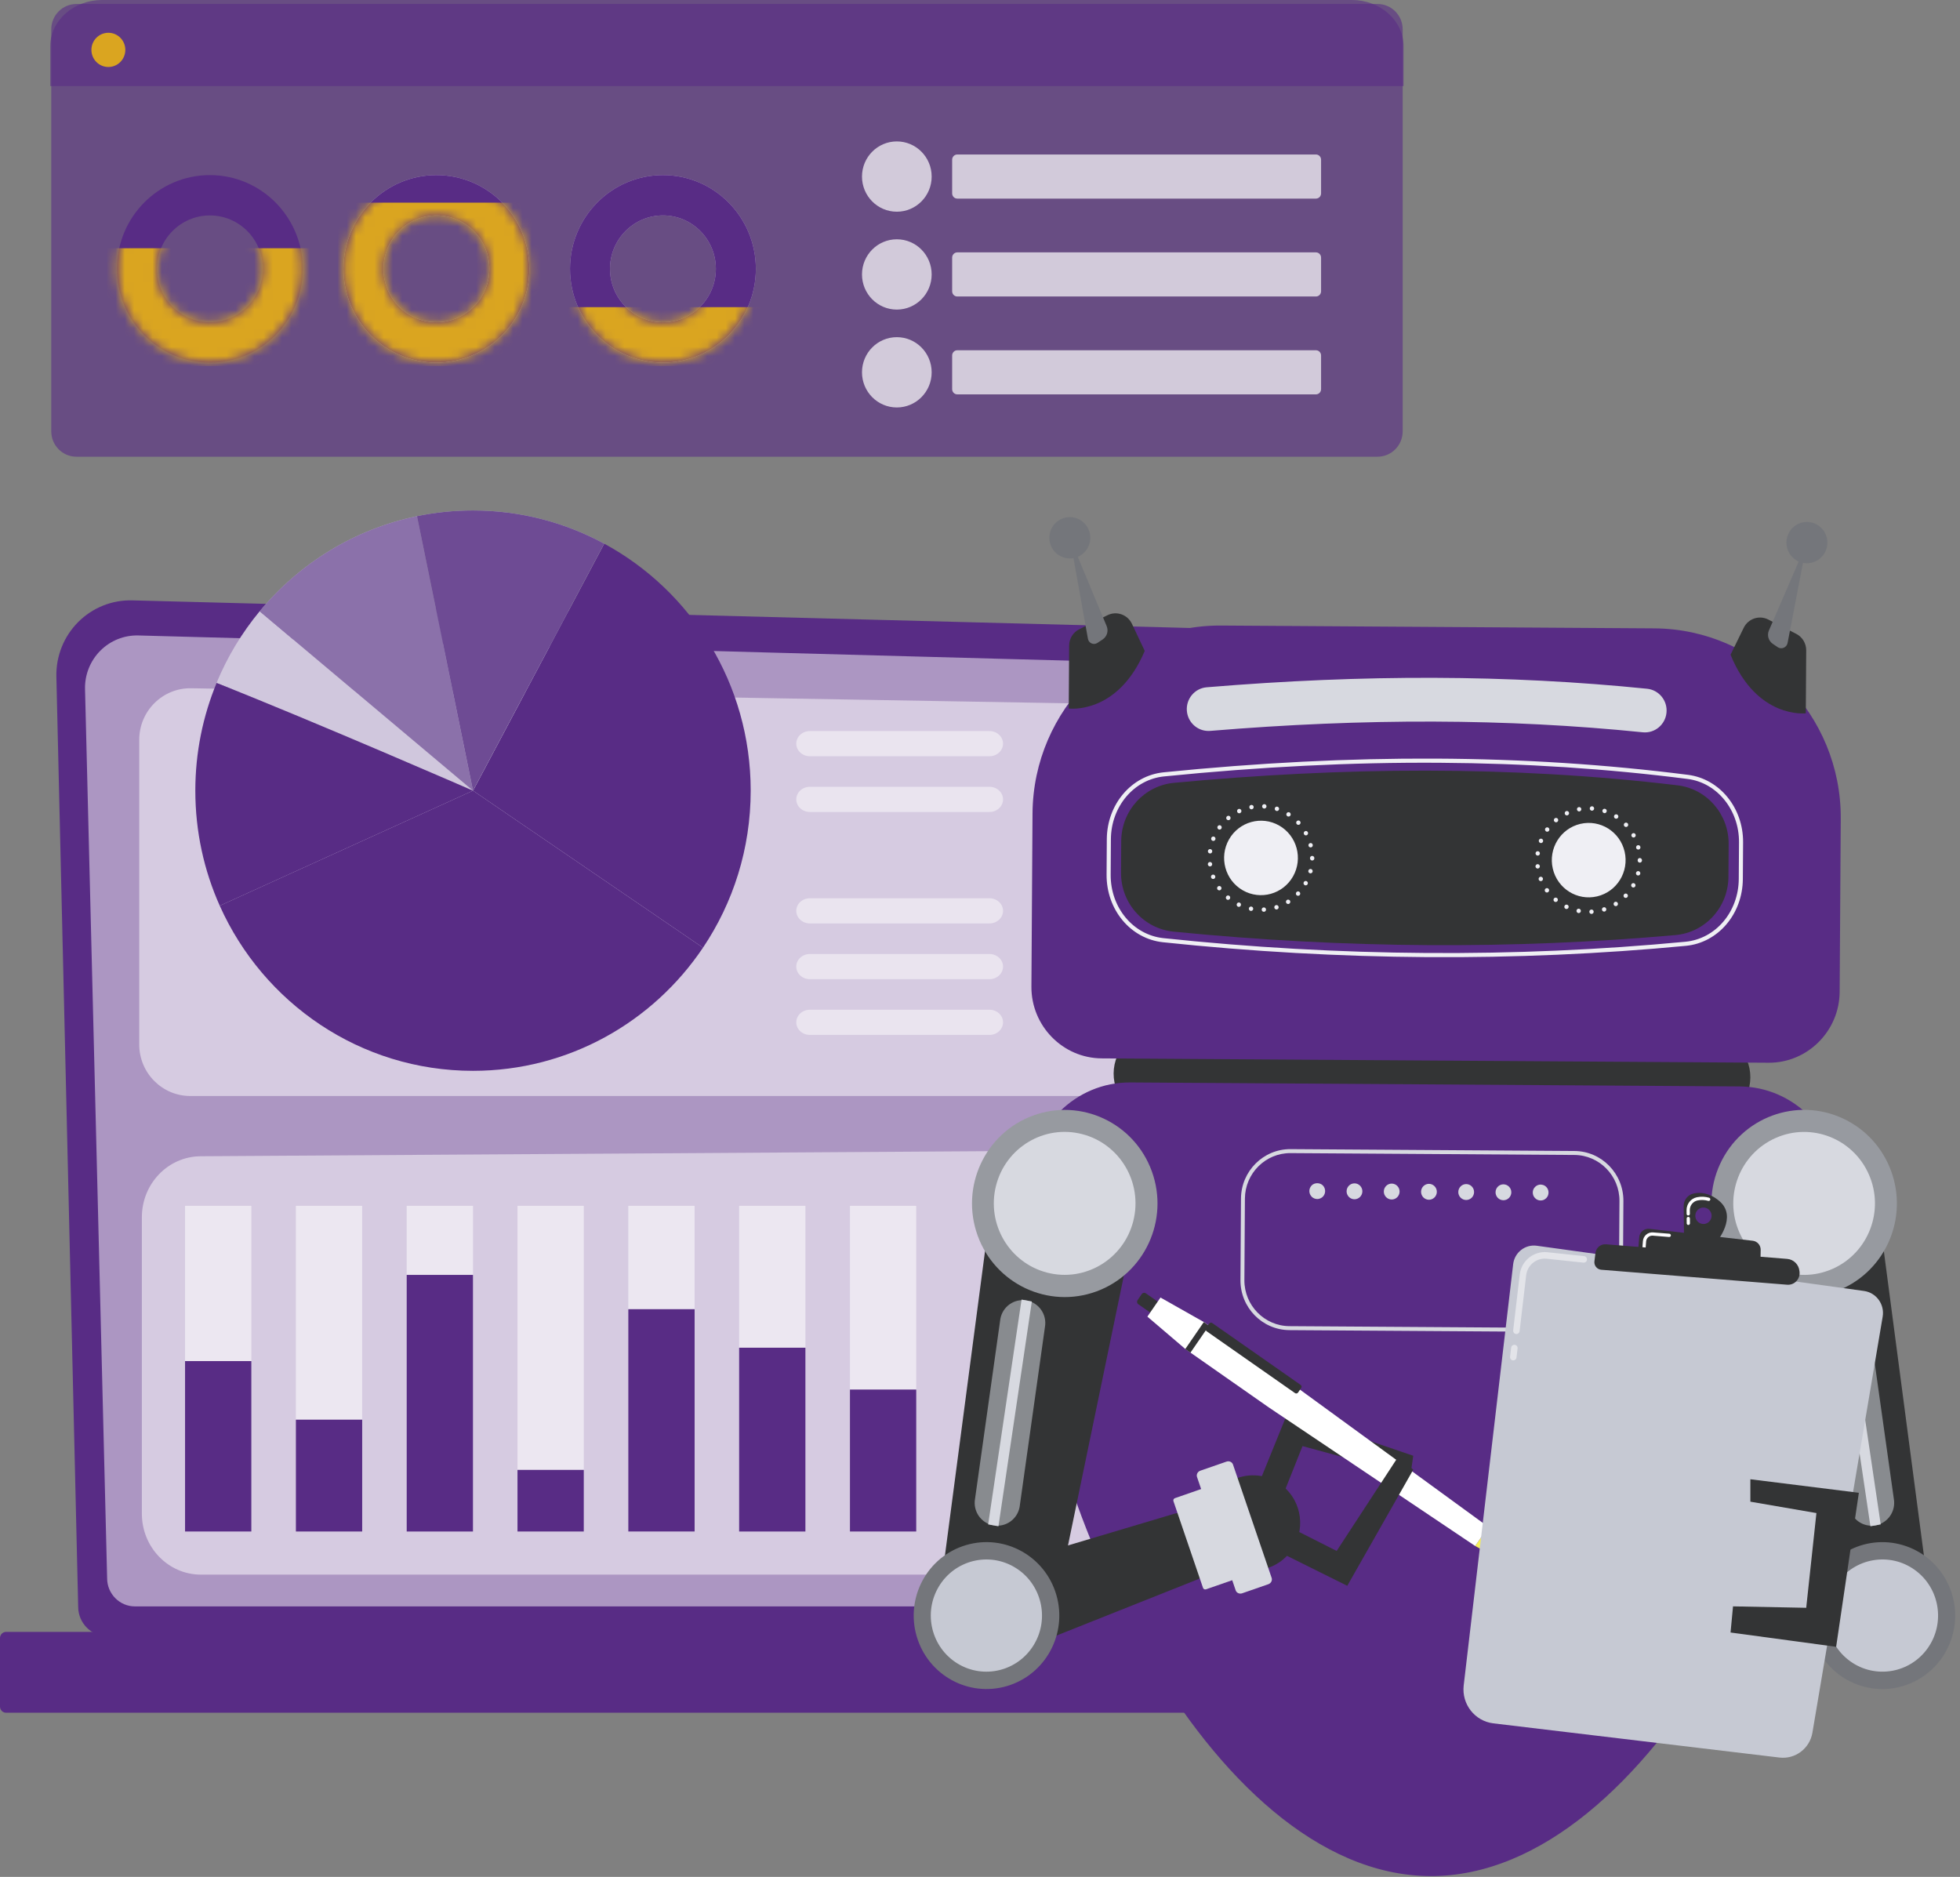 <svg width="212" height="203" viewBox="0 0 212 203" fill="none" xmlns="http://www.w3.org/2000/svg">
<rect x="0" y="0" width="212" height="203" fill="#808080" stroke="none"/>
<g clip-path="url(#clip0_1_156493)">
<path d="M8.456 173.783C8.456 175.543 9.885 176.982 11.63 176.982H183.292C185.038 176.982 186.467 175.543 186.467 173.783L187.895 74.251C187.895 72.491 185.84 69.055 182.074 69.314L14.307 64.934C12.115 64.877 9.998 65.728 8.446 67.288C6.895 68.849 6.046 70.982 6.098 73.189L8.456 173.783Z" fill="#582C85"/>
<path opacity="0.5" d="M11.588 170.713C11.588 172.379 12.94 173.744 14.592 173.744H179.152C180.803 173.744 182.156 172.381 182.156 170.713L183.503 80.358C183.345 74.921 178.619 72.966 175.755 73.082L14.965 68.729C13.426 68.688 11.939 69.285 10.848 70.382C9.758 71.478 9.159 72.98 9.197 74.533L11.588 170.713Z" fill="white"/>
<path d="M180.379 127.789C180.379 127.789 180.374 127.789 180.372 127.789C180.128 127.785 179.934 127.583 179.938 127.338L180.045 120.01C180.048 119.767 180.245 119.572 180.484 119.572C180.487 119.572 180.489 119.572 180.491 119.572C180.735 119.576 180.929 119.778 180.926 120.023L180.818 127.351C180.815 127.594 180.618 127.789 180.379 127.789Z" fill="white"/>
<path d="M180.639 109.83C180.637 109.83 180.635 109.83 180.632 109.83C180.389 109.827 180.195 109.625 180.198 109.38L180.607 81.314C180.599 79.647 180.097 78.316 179.116 77.367C177.283 75.595 174.374 75.686 174.252 75.692L122.86 74.301C122.617 74.296 122.425 74.091 122.432 73.846C122.438 73.6 122.625 73.391 122.883 73.414L174.245 74.804C174.565 74.785 177.662 74.731 179.725 76.725C180.885 77.847 181.478 79.392 181.487 81.318L181.078 109.391C181.076 109.637 180.879 109.83 180.639 109.83Z" fill="white"/>
<path d="M0.657 185.245H191.568C191.93 185.245 192.226 184.946 192.226 184.581V177.163C192.226 176.798 191.93 176.5 191.568 176.5H0.657C0.296 176.5 0 176.798 0 177.163V184.581C0 184.946 0.296 185.245 0.657 185.245Z" fill="#582C85"/>
<path opacity="0.5" d="M169.251 118.54H20.583C17.533 118.54 15.06 116.045 15.06 112.968V80.013C15.06 76.898 17.592 74.387 20.678 74.44L169.347 76.987C172.361 77.038 174.776 79.518 174.776 82.559V112.968C174.775 116.045 172.302 118.54 169.251 118.54Z" fill="white"/>
<path opacity="0.5" d="M168.669 170.308H21.733C18.204 170.308 15.344 167.356 15.344 163.713V131.653C15.344 128.026 18.181 125.08 21.694 125.058L168.629 124.111C172.174 124.089 175.06 127.048 175.06 130.706V163.713C175.058 167.356 172.198 170.308 168.669 170.308Z" fill="white"/>
<g opacity="0.53">
<path d="M27.189 130.42H20.016V165.647H27.189V130.42Z" fill="white"/>
<path d="M39.175 130.42H32.002V165.647H39.175V130.42Z" fill="white"/>
<path d="M51.161 130.42H43.988V165.647H51.161V130.42Z" fill="white"/>
<path d="M63.146 130.42H55.973V165.647H63.146V130.42Z" fill="white"/>
<path d="M75.132 130.42H67.959V165.647H75.132V130.42Z" fill="white"/>
<path d="M87.118 130.42H79.945V165.647H87.118V130.42Z" fill="white"/>
<path d="M99.105 130.42H91.932V165.647H99.105V130.42Z" fill="white"/>
</g>
<path d="M27.189 147.211H20.016V165.646H27.189V147.211Z" fill="#582C85"/>
<path d="M39.175 153.547H32.002V165.647H39.175V153.547Z" fill="#582C85"/>
<path d="M51.161 137.889H43.988V165.648H51.161V137.889Z" fill="#582C85"/>
<path d="M63.146 158.979H55.973V165.647H63.146V158.979Z" fill="#582C85"/>
<path d="M75.132 141.598H67.959V165.645H75.132V141.598Z" fill="#582C85"/>
<path d="M87.118 145.764H79.945V165.648H87.118V145.764Z" fill="#582C85"/>
<path d="M99.105 150.289H91.932V165.647H99.105V150.289Z" fill="#582C85"/>
<path d="M76.038 102.498C79.294 97.654 81.197 91.808 81.197 85.514C81.197 73.956 74.784 63.912 65.352 58.801L51.162 85.514L76.038 102.498Z" fill="#582C85"/>
<path d="M65.352 58.801C61.125 56.512 56.295 55.211 51.162 55.211C49.087 55.211 47.061 55.423 45.103 55.827L51.162 85.514L65.352 58.801Z" fill="#C6C9D3"/>
<path d="M45.103 55.828C38.317 57.23 32.364 60.944 28.088 66.115L51.16 85.515L45.103 55.828Z" fill="#D7D9E0"/>
<path d="M51.161 85.514L23.768 97.96C28.475 108.489 38.969 115.818 51.16 115.818C61.509 115.818 70.635 110.536 76.037 102.499L51.161 85.514Z" fill="#582C85"/>
<path d="M28.088 66.115C26.174 68.43 24.595 71.039 23.428 73.864C34.062 78.065 51.161 85.515 51.161 85.515L28.088 66.115Z" fill="#EFEFF4"/>
<path opacity="0.8" d="M65.352 58.801C61.125 56.512 56.295 55.211 51.162 55.211C49.087 55.211 47.061 55.423 45.103 55.827L51.162 85.514L65.352 58.801Z" fill="#582C85"/>
<path opacity="0.6" d="M45.103 55.828C38.317 57.23 32.364 60.944 28.088 66.115L51.16 85.515L45.103 55.828Z" fill="#582C85"/>
<path opacity="0.2" d="M28.088 66.115C26.174 68.43 24.595 71.039 23.428 73.864C34.062 78.065 51.161 85.515 51.161 85.515L28.088 66.115Z" fill="#582C85"/>
<path d="M23.429 73.865C21.947 77.452 21.127 81.386 21.127 85.516C21.127 89.951 22.072 94.165 23.77 97.962L51.162 85.516C51.162 85.514 34.061 78.065 23.429 73.865Z" fill="#582C85"/>
<path opacity="0.6" d="M148.999 49.396H8.264C6.762 49.396 5.545 48.168 5.545 46.652V3.175C5.545 1.66 6.762 0.432 8.264 0.432H148.998C150.501 0.432 151.718 1.66 151.718 3.175V46.653C151.718 48.168 150.501 49.396 148.999 49.396Z" fill="#582C85"/>
<path d="M22.703 18.938C17.152 18.938 12.652 23.478 12.652 29.078C12.652 34.678 17.152 39.219 22.703 39.219C28.254 39.219 32.754 34.678 32.754 29.078C32.754 23.478 28.254 18.938 22.703 18.938ZM22.703 34.856C19.54 34.856 16.977 32.269 16.977 29.078C16.977 25.887 19.54 23.3 22.703 23.3C25.866 23.3 28.43 25.887 28.43 29.078C28.43 32.269 25.866 34.856 22.703 34.856Z" fill="#582C85"/>
<mask id="mask0_1_156493" style="mask-type:luminance" maskUnits="userSpaceOnUse" x="12" y="18" width="21" height="22">
<path d="M22.703 18.938C17.152 18.938 12.652 23.478 12.652 29.078C12.652 34.678 17.152 39.219 22.703 39.219C28.254 39.219 32.754 34.678 32.754 29.078C32.754 23.478 28.254 18.938 22.703 18.938ZM22.703 34.856C19.54 34.856 16.977 32.269 16.977 29.078C16.977 25.887 19.54 23.3 22.703 23.3C25.866 23.3 28.43 25.887 28.43 29.078C28.43 32.269 25.866 34.856 22.703 34.856Z" fill="white"/>
</mask>
<g mask="url(#mask0_1_156493)">
<path d="M38.523 26.848H8.668V39.596H38.523V26.848Z" fill="#DAA520"/>
</g>
<path opacity="0.57" d="M47.205 18.938C41.654 18.938 37.154 23.478 37.154 29.078C37.154 34.678 41.654 39.219 47.205 39.219C52.756 39.219 57.256 34.678 57.256 29.078C57.256 23.478 52.756 18.938 47.205 18.938ZM47.205 34.856C44.042 34.856 41.479 32.269 41.479 29.078C41.479 25.887 44.042 23.3 47.205 23.3C50.368 23.3 52.932 25.887 52.932 29.078C52.932 32.269 50.368 34.856 47.205 34.856Z" fill="white"/>
<path d="M47.205 18.938C41.654 18.938 37.154 23.478 37.154 29.078C37.154 34.678 41.654 39.219 47.205 39.219C52.756 39.219 57.256 34.678 57.256 29.078C57.256 23.478 52.756 18.938 47.205 18.938ZM47.205 34.856C44.042 34.856 41.479 32.269 41.479 29.078C41.479 25.887 44.042 23.3 47.205 23.3C50.368 23.3 52.932 25.887 52.932 29.078C52.932 32.269 50.368 34.856 47.205 34.856Z" fill="#582C85"/>
<mask id="mask1_1_156493" style="mask-type:luminance" maskUnits="userSpaceOnUse" x="37" y="18" width="21" height="22">
<path d="M47.205 18.938C41.654 18.938 37.154 23.478 37.154 29.078C37.154 34.678 41.654 39.219 47.205 39.219C52.756 39.219 57.256 34.678 57.256 29.078C57.256 23.478 52.756 18.938 47.205 18.938ZM47.205 34.856C44.042 34.856 41.479 32.269 41.479 29.078C41.479 25.887 44.042 23.3 47.205 23.3C50.368 23.3 52.932 25.887 52.932 29.078C52.932 32.269 50.368 34.856 47.205 34.856Z" fill="white"/>
</mask>
<g mask="url(#mask1_1_156493)">
<path d="M63.023 21.92H33.168V39.595H63.023V21.92Z" fill="#DAA520"/>
</g>
<path opacity="0.57" d="M71.705 18.938C66.154 18.938 61.654 23.478 61.654 29.078C61.654 34.678 66.154 39.219 71.705 39.219C77.256 39.219 81.756 34.678 81.756 29.078C81.756 23.478 77.256 18.938 71.705 18.938ZM71.705 34.856C68.542 34.856 65.979 32.269 65.979 29.078C65.979 25.887 68.542 23.3 71.705 23.3C74.868 23.3 77.431 25.887 77.431 29.078C77.43 32.269 74.867 34.856 71.705 34.856Z" fill="white"/>
<path d="M71.705 18.938C66.154 18.938 61.654 23.478 61.654 29.078C61.654 34.678 66.154 39.219 71.705 39.219C77.256 39.219 81.756 34.678 81.756 29.078C81.756 23.478 77.256 18.938 71.705 18.938ZM71.705 34.856C68.542 34.856 65.979 32.269 65.979 29.078C65.979 25.887 68.542 23.3 71.705 23.3C74.868 23.3 77.431 25.887 77.431 29.078C77.43 32.269 74.867 34.856 71.705 34.856Z" fill="#582C85"/>
<mask id="mask2_1_156493" style="mask-type:luminance" maskUnits="userSpaceOnUse" x="61" y="18" width="21" height="22">
<path d="M71.705 18.938C66.154 18.938 61.654 23.478 61.654 29.078C61.654 34.678 66.154 39.219 71.705 39.219C77.256 39.219 81.756 34.678 81.756 29.078C81.756 23.478 77.256 18.938 71.705 18.938ZM71.705 34.856C68.542 34.856 65.979 32.269 65.979 29.078C65.979 25.887 68.542 23.3 71.705 23.3C74.868 23.3 77.431 25.887 77.431 29.078C77.43 32.269 74.867 34.856 71.705 34.856Z" fill="white"/>
</mask>
<g mask="url(#mask2_1_156493)">
<path d="M87.523 33.221H57.668V39.595H87.523V33.221Z" fill="#DAA520"/>
</g>
<path opacity="0.7" d="M142.336 21.48H103.546C103.237 21.48 102.988 21.229 102.988 20.918V17.271C102.988 16.96 103.237 16.709 103.546 16.709H142.335C142.643 16.709 142.892 16.96 142.892 17.271V20.918C142.893 21.229 142.643 21.48 142.336 21.48Z" fill="white"/>
<path opacity="0.7" d="M97.004 22.898C99.085 22.898 100.772 21.196 100.772 19.097C100.772 16.997 99.085 15.295 97.004 15.295C94.923 15.295 93.236 16.997 93.236 19.097C93.236 21.196 94.923 22.898 97.004 22.898Z" fill="white"/>
<path opacity="0.7" d="M142.336 32.068H103.546C103.237 32.068 102.988 31.817 102.988 31.506V27.859C102.988 27.548 103.237 27.297 103.546 27.297H142.335C142.643 27.297 142.892 27.548 142.892 27.859V31.506C142.893 31.816 142.643 32.068 142.336 32.068Z" fill="white"/>
<path opacity="0.7" d="M97.004 33.484C99.085 33.484 100.772 31.782 100.772 29.683C100.772 27.583 99.085 25.881 97.004 25.881C94.923 25.881 93.236 27.583 93.236 29.683C93.236 31.782 94.923 33.484 97.004 33.484Z" fill="white"/>
<path opacity="0.7" d="M142.336 42.654H103.546C103.237 42.654 102.988 42.403 102.988 42.092V38.445C102.988 38.134 103.237 37.883 103.546 37.883H142.335C142.643 37.883 142.892 38.134 142.892 38.445V42.092C142.893 42.402 142.643 42.654 142.336 42.654Z" fill="white"/>
<path opacity="0.7" d="M97.004 44.07C99.085 44.07 100.772 42.368 100.772 40.269C100.772 38.169 99.085 36.467 97.004 36.467C94.923 36.467 93.236 38.169 93.236 40.269C93.236 42.368 94.923 44.07 97.004 44.07Z" fill="white"/>
<path opacity="0.6" d="M151.813 9.311V4.983C151.813 2.217 149.268 0 146.245 0H11.017C7.995 0 5.438 2.217 5.438 4.983V9.311H151.813Z" fill="#582C85"/>
<path d="M11.721 7.246C12.734 7.246 13.555 6.417 13.555 5.395C13.555 4.373 12.734 3.545 11.721 3.545C10.708 3.545 9.887 4.373 9.887 5.395C9.887 6.417 10.708 7.246 11.721 7.246Z" fill="#DAA520"/>
<g opacity="0.48">
<path d="M107.021 79.068H87.598C86.786 79.068 86.127 79.678 86.127 80.43C86.127 81.182 86.786 81.792 87.598 81.792H107.021C107.833 81.792 108.492 81.183 108.492 80.43C108.493 79.679 107.834 79.068 107.021 79.068Z" fill="white"/>
<path d="M107.021 85.098H87.598C86.786 85.098 86.127 85.707 86.127 86.46C86.127 87.211 86.786 87.822 87.598 87.822H107.021C107.833 87.822 108.492 87.212 108.492 86.46C108.493 85.707 107.834 85.098 107.021 85.098Z" fill="white"/>
<path d="M107.021 109.209H87.598C86.786 109.209 86.127 109.818 86.127 110.571C86.127 111.322 86.786 111.933 87.598 111.933H107.021C107.833 111.933 108.492 111.324 108.492 110.571C108.493 109.818 107.834 109.209 107.021 109.209Z" fill="white"/>
<path d="M107.021 103.182H87.598C86.786 103.182 86.127 103.791 86.127 104.544C86.127 105.295 86.786 105.906 87.598 105.906H107.021C107.833 105.906 108.492 105.296 108.492 104.544C108.493 103.791 107.834 103.182 107.021 103.182Z" fill="white"/>
<path d="M107.021 97.152H87.598C86.786 97.152 86.127 97.762 86.127 98.514C86.127 99.266 86.786 99.876 87.598 99.876H107.021C107.833 99.876 108.492 99.267 108.492 98.514C108.493 97.762 107.834 97.152 107.021 97.152Z" fill="white"/>
</g>
<path d="M184.496 121.353L125.22 120.966C122.582 120.948 120.436 118.756 120.453 116.094C120.471 113.433 122.643 111.268 125.281 111.285L184.557 111.673C187.195 111.69 189.341 113.882 189.324 116.544C189.307 119.206 187.135 121.37 184.496 121.353Z" fill="#333435"/>
<path d="M178.957 67.963L132.087 67.657C120.935 67.584 111.753 76.73 111.681 87.98L111.561 106.71C111.534 110.951 114.951 114.443 119.154 114.471L191.291 114.943C195.494 114.97 198.955 111.523 198.983 107.282L199.102 88.552C199.172 77.302 190.108 68.036 178.957 67.963Z" fill="#582C85"/>
<path d="M188.159 117.505L122.25 117.074C116.334 117.036 111.462 121.887 111.424 127.856L111.368 136.581C111.212 160.836 130.613 202.754 154.654 202.911C178.694 203.068 198.633 161.408 198.789 137.153L198.845 128.428C198.883 122.459 194.075 117.544 188.159 117.505Z" fill="#582C85"/>
<path d="M186.952 94.846C186.931 98.12 184.45 100.851 181.219 101.136C163.726 102.682 145.591 102.613 126.934 100.764C123.697 100.443 121.233 97.678 121.254 94.397L121.276 90.955C121.297 87.693 123.765 84.97 126.985 84.668C145.139 82.968 163.291 82.768 181.44 84.936C184.616 85.315 186.996 88.06 186.976 91.287L186.952 94.846Z" fill="#333435"/>
<path d="M139.861 94.785C140.952 92.853 140.284 90.395 138.37 89.294C136.455 88.193 134.018 88.867 132.927 90.799C131.836 92.731 132.503 95.189 134.418 96.29C136.333 97.391 138.77 96.717 139.861 94.785Z" fill="#EFEFF4"/>
<path d="M172.748 96.95C174.894 96.444 176.227 94.278 175.725 92.113C175.223 89.948 173.076 88.604 170.93 89.11C168.784 89.617 167.452 91.782 167.954 93.947C168.456 96.112 170.602 97.457 172.748 96.95Z" fill="#EFEFF4"/>
<path d="M136.469 98.395C136.461 98.261 136.559 98.151 136.687 98.143C136.82 98.135 136.929 98.234 136.938 98.368C136.946 98.497 136.847 98.609 136.714 98.616C136.71 98.616 136.706 98.616 136.701 98.616C136.578 98.616 136.472 98.521 136.469 98.395ZM135.269 98.521C135.141 98.494 135.061 98.369 135.083 98.24C135.109 98.111 135.233 98.027 135.361 98.052C135.489 98.079 135.569 98.2 135.547 98.333C135.525 98.445 135.426 98.525 135.315 98.525C135.299 98.525 135.286 98.521 135.269 98.521ZM137.843 98.198C137.806 98.072 137.87 97.94 137.998 97.902C138.122 97.86 138.254 97.929 138.291 98.055C138.333 98.18 138.264 98.313 138.14 98.355C138.114 98.364 138.089 98.364 138.068 98.364C137.966 98.362 137.877 98.301 137.843 98.198ZM133.895 98.061C133.776 98.004 133.729 97.861 133.786 97.746C133.839 97.626 133.98 97.575 134.098 97.632C134.217 97.688 134.263 97.831 134.206 97.947C134.168 98.037 134.082 98.084 133.992 98.083C133.963 98.083 133.929 98.078 133.895 98.061ZM139.13 97.665C139.058 97.552 139.094 97.407 139.204 97.334C139.312 97.266 139.457 97.301 139.528 97.409C139.595 97.522 139.564 97.667 139.454 97.74C139.415 97.766 139.367 97.774 139.326 97.774C139.249 97.773 139.172 97.733 139.13 97.665ZM132.676 97.269C132.578 97.187 132.562 97.036 132.648 96.933C132.73 96.835 132.879 96.823 132.981 96.905C133.079 96.987 133.09 97.139 133.009 97.241C132.961 97.296 132.894 97.327 132.825 97.326C132.774 97.326 132.718 97.308 132.676 97.269ZM140.24 96.824C140.147 96.734 140.144 96.582 140.234 96.484C140.324 96.39 140.474 96.386 140.567 96.478C140.66 96.568 140.664 96.72 140.573 96.814C140.525 96.865 140.466 96.886 140.402 96.885C140.343 96.885 140.287 96.863 140.24 96.824ZM131.689 96.201C131.614 96.093 131.639 95.946 131.743 95.87C131.85 95.793 131.999 95.816 132.076 95.924C132.151 96.032 132.126 96.178 132.019 96.255C131.98 96.285 131.929 96.302 131.881 96.302C131.808 96.299 131.736 96.265 131.689 96.201ZM141.113 95.729C140.998 95.663 140.96 95.521 141.021 95.406C141.086 95.29 141.232 95.252 141.341 95.313C141.456 95.379 141.497 95.525 141.433 95.636C141.39 95.717 141.308 95.761 141.223 95.759C141.19 95.759 141.147 95.75 141.113 95.729ZM130.998 94.918C130.952 94.797 131.012 94.656 131.132 94.609C131.252 94.562 131.388 94.623 131.438 94.744C131.485 94.865 131.424 95.007 131.304 95.053C131.274 95.061 131.245 95.069 131.215 95.069C131.125 95.069 131.035 95.013 130.998 94.918ZM141.688 94.45C141.56 94.42 141.484 94.289 141.519 94.162C141.554 94.037 141.682 93.961 141.805 93.991C141.933 94.026 142.009 94.156 141.974 94.28C141.974 94.28 141.974 94.28 141.974 94.285C141.947 94.388 141.85 94.461 141.742 94.46C141.726 94.459 141.705 94.454 141.688 94.45ZM130.644 93.499C130.628 93.37 130.722 93.25 130.85 93.234C130.978 93.218 131.097 93.313 131.113 93.442C131.13 93.571 131.035 93.691 130.907 93.707C130.899 93.707 130.886 93.707 130.877 93.707C130.763 93.707 130.661 93.62 130.644 93.499ZM141.695 92.832C141.695 92.828 141.695 92.828 141.695 92.824C141.695 92.82 141.695 92.816 141.695 92.807C141.696 92.677 141.798 92.571 141.931 92.572C142.059 92.573 142.165 92.681 142.164 92.81C142.164 92.815 142.164 92.818 142.164 92.823C142.164 92.828 142.164 92.831 142.164 92.836C142.163 92.965 142.06 93.072 141.928 93.071C141.799 93.07 141.694 92.962 141.695 92.832ZM141.695 92.807V92.811C141.695 92.807 141.695 92.81 141.695 92.807ZM130.857 92.305C130.725 92.288 130.636 92.17 130.65 92.041C130.668 91.908 130.788 91.818 130.916 91.837C131.044 91.851 131.137 91.972 131.118 92.101C131.104 92.221 131.002 92.311 130.882 92.31C130.874 92.31 130.866 92.305 130.857 92.305ZM141.533 91.475C141.499 91.351 141.577 91.218 141.702 91.188C141.83 91.153 141.958 91.232 141.99 91.358C142.019 91.487 141.946 91.616 141.818 91.649C141.797 91.652 141.78 91.652 141.759 91.652C141.655 91.652 141.557 91.583 141.533 91.475ZM131.147 90.935C131.028 90.887 130.969 90.748 131.017 90.624C131.064 90.504 131.202 90.444 131.325 90.492C131.444 90.541 131.503 90.679 131.455 90.804C131.417 90.894 131.326 90.954 131.233 90.953C131.208 90.953 131.177 90.943 131.147 90.935ZM141.045 90.229C140.983 90.113 141.026 89.966 141.137 89.908C141.253 89.844 141.393 89.883 141.456 90.001C141.519 90.117 141.479 90.259 141.364 90.322C141.326 90.343 141.287 90.352 141.249 90.352C141.169 90.35 141.088 90.307 141.045 90.229ZM131.773 89.682C131.667 89.6 131.643 89.453 131.72 89.347C131.798 89.244 131.947 89.219 132.048 89.297C132.154 89.376 132.178 89.522 132.101 89.628C132.054 89.693 131.981 89.727 131.909 89.726C131.863 89.726 131.812 89.713 131.773 89.682ZM140.263 89.14C140.175 89.045 140.18 88.894 140.274 88.804C140.373 88.715 140.522 88.72 140.61 88.815C140.699 88.91 140.694 89.06 140.6 89.15C140.552 89.193 140.493 89.214 140.437 89.214C140.374 89.214 140.31 89.192 140.263 89.14ZM132.684 88.621C132.604 88.521 132.618 88.371 132.717 88.285C132.819 88.204 132.965 88.218 133.05 88.317C133.13 88.42 133.116 88.572 133.018 88.653C132.971 88.691 132.919 88.708 132.865 88.708C132.8 88.708 132.731 88.677 132.684 88.621ZM139.242 88.28C139.131 88.211 139.102 88.06 139.172 87.953C139.241 87.841 139.391 87.808 139.497 87.878C139.607 87.952 139.64 88.099 139.571 88.21C139.523 88.278 139.447 88.317 139.37 88.316C139.327 88.316 139.284 88.307 139.242 88.28ZM133.828 87.824C133.774 87.703 133.826 87.561 133.941 87.505C134.061 87.45 134.202 87.503 134.255 87.624C134.31 87.74 134.258 87.882 134.138 87.938C134.108 87.955 134.074 87.963 134.04 87.962C133.952 87.962 133.867 87.911 133.828 87.824ZM138.043 87.705C137.92 87.662 137.852 87.528 137.892 87.403C137.931 87.279 138.064 87.211 138.191 87.254C138.191 87.254 138.191 87.254 138.186 87.254C138.314 87.294 138.382 87.428 138.338 87.552C138.307 87.656 138.213 87.719 138.114 87.719C138.09 87.718 138.064 87.713 138.043 87.705ZM135.133 87.338C135.108 87.209 135.194 87.084 135.322 87.064C135.45 87.039 135.574 87.122 135.598 87.251C135.619 87.38 135.537 87.504 135.409 87.529C135.391 87.532 135.378 87.533 135.362 87.533C135.255 87.533 135.153 87.454 135.133 87.338ZM136.735 87.451C136.607 87.442 136.506 87.329 136.515 87.197C136.525 87.068 136.636 86.969 136.769 86.975C136.897 86.984 136.993 87.097 136.989 87.23C136.98 87.354 136.872 87.453 136.753 87.451C136.743 87.451 136.74 87.451 136.735 87.451Z" fill="#EFEFF4"/>
<path d="M171.908 98.627C171.9 98.493 171.999 98.383 172.127 98.374C172.26 98.366 172.369 98.466 172.377 98.6C172.385 98.729 172.286 98.841 172.154 98.848C172.149 98.848 172.146 98.848 172.141 98.848C172.018 98.848 171.912 98.751 171.908 98.627ZM170.708 98.752C170.58 98.725 170.5 98.601 170.522 98.472C170.549 98.343 170.672 98.258 170.8 98.284C170.928 98.311 171.009 98.432 170.986 98.565C170.964 98.676 170.865 98.757 170.755 98.757C170.739 98.757 170.726 98.752 170.708 98.752ZM173.282 98.43C173.245 98.304 173.309 98.171 173.438 98.134C173.563 98.091 173.694 98.161 173.732 98.286C173.773 98.412 173.705 98.545 173.58 98.587C173.555 98.595 173.529 98.595 173.508 98.595C173.405 98.594 173.316 98.533 173.282 98.43ZM169.334 98.291C169.215 98.235 169.169 98.093 169.226 97.976C169.278 97.857 169.419 97.805 169.538 97.862C169.656 97.919 169.703 98.061 169.646 98.177C169.608 98.268 169.521 98.315 169.432 98.313C169.403 98.313 169.368 98.309 169.334 98.291ZM174.569 97.895C174.497 97.783 174.532 97.637 174.644 97.564C174.751 97.496 174.896 97.531 174.967 97.639C175.035 97.752 175.004 97.898 174.893 97.971C174.855 97.996 174.807 98.005 174.765 98.005C174.688 98.003 174.611 97.965 174.569 97.895ZM168.116 97.501C168.018 97.419 168.002 97.267 168.088 97.165C168.169 97.067 168.319 97.055 168.421 97.137C168.518 97.219 168.53 97.371 168.448 97.473C168.401 97.528 168.333 97.558 168.265 97.557C168.213 97.557 168.158 97.54 168.116 97.501ZM175.68 97.055C175.587 96.964 175.583 96.813 175.674 96.714C175.763 96.62 175.914 96.617 176.007 96.708C176.1 96.799 176.103 96.95 176.012 97.044C175.965 97.096 175.905 97.117 175.841 97.116C175.782 97.116 175.726 97.095 175.68 97.055ZM167.129 96.431C167.053 96.323 167.079 96.177 167.182 96.1C167.289 96.024 167.438 96.046 167.515 96.154C167.591 96.262 167.565 96.409 167.458 96.485C167.42 96.516 167.369 96.532 167.321 96.532C167.248 96.531 167.175 96.496 167.129 96.431ZM176.552 95.959C176.437 95.894 176.4 95.751 176.46 95.636C176.526 95.52 176.67 95.483 176.78 95.544C176.896 95.609 176.936 95.755 176.872 95.867C176.829 95.948 176.748 95.991 176.663 95.99C176.629 95.99 176.586 95.982 176.552 95.959ZM166.438 95.149C166.391 95.028 166.452 94.887 166.571 94.84C166.691 94.793 166.827 94.855 166.878 94.975C166.924 95.096 166.864 95.238 166.744 95.284C166.713 95.293 166.684 95.301 166.654 95.301C166.564 95.301 166.475 95.244 166.438 95.149ZM177.127 94.681C176.999 94.65 176.924 94.52 176.959 94.392C176.993 94.267 177.121 94.191 177.245 94.222C177.373 94.257 177.448 94.386 177.414 94.51C177.414 94.51 177.414 94.51 177.414 94.515C177.387 94.618 177.289 94.691 177.182 94.69C177.166 94.69 177.145 94.685 177.127 94.681ZM166.084 93.731C166.068 93.602 166.162 93.482 166.29 93.466C166.418 93.449 166.537 93.544 166.553 93.673C166.569 93.802 166.475 93.922 166.347 93.939C166.339 93.939 166.326 93.939 166.317 93.939C166.203 93.939 166.1 93.852 166.084 93.731ZM177.134 93.063C177.134 93.058 177.134 93.058 177.134 93.055C177.134 93.05 177.134 93.046 177.134 93.037C177.135 92.908 177.238 92.801 177.37 92.802C177.498 92.803 177.604 92.911 177.603 93.041C177.603 93.045 177.603 93.049 177.603 93.053C177.603 93.058 177.603 93.062 177.603 93.066C177.602 93.195 177.5 93.302 177.367 93.301C177.239 93.3 177.133 93.192 177.134 93.063ZM177.134 93.037V93.042C177.134 93.037 177.134 93.042 177.134 93.037ZM166.297 92.536C166.164 92.518 166.076 92.401 166.09 92.272C166.107 92.139 166.227 92.048 166.355 92.067C166.483 92.081 166.576 92.202 166.557 92.331C166.544 92.451 166.441 92.542 166.321 92.54C166.313 92.54 166.305 92.536 166.297 92.536ZM176.972 91.707C176.939 91.582 177.017 91.448 177.141 91.419C177.269 91.385 177.397 91.464 177.43 91.589C177.459 91.719 177.386 91.848 177.258 91.881C177.237 91.884 177.219 91.884 177.198 91.884C177.095 91.884 176.997 91.815 176.972 91.707ZM166.587 91.165C166.468 91.117 166.409 90.979 166.456 90.854C166.504 90.735 166.641 90.675 166.765 90.723C166.883 90.771 166.943 90.91 166.895 91.034C166.857 91.124 166.766 91.184 166.673 91.183C166.646 91.183 166.617 91.175 166.587 91.165ZM176.485 90.46C176.422 90.344 176.465 90.197 176.577 90.138C176.692 90.075 176.833 90.114 176.896 90.231C176.959 90.347 176.919 90.489 176.804 90.553C176.765 90.574 176.727 90.582 176.689 90.582C176.608 90.581 176.527 90.537 176.485 90.46ZM167.213 89.913C167.107 89.831 167.082 89.684 167.159 89.577C167.237 89.475 167.386 89.449 167.487 89.528C167.593 89.606 167.618 89.752 167.541 89.859C167.493 89.923 167.421 89.957 167.349 89.956C167.302 89.956 167.251 89.943 167.213 89.913ZM175.703 89.37C175.614 89.275 175.619 89.125 175.713 89.035C175.812 88.945 175.961 88.95 176.05 89.045C176.138 89.14 176.133 89.292 176.039 89.381C175.991 89.423 175.932 89.444 175.876 89.444C175.813 89.444 175.749 89.423 175.703 89.37ZM168.124 88.851C168.044 88.752 168.057 88.601 168.156 88.516C168.259 88.435 168.404 88.449 168.489 88.547C168.57 88.651 168.556 88.802 168.458 88.883C168.41 88.922 168.359 88.938 168.304 88.938C168.239 88.938 168.17 88.908 168.124 88.851ZM174.681 88.512C174.571 88.443 174.542 88.291 174.611 88.184C174.68 88.073 174.83 88.04 174.936 88.109C175.047 88.183 175.08 88.33 175.011 88.442C174.963 88.51 174.886 88.549 174.809 88.547C174.766 88.547 174.723 88.538 174.681 88.512ZM169.268 88.055C169.213 87.934 169.265 87.792 169.381 87.737C169.5 87.682 169.64 87.735 169.695 87.856C169.749 87.972 169.697 88.114 169.577 88.169C169.547 88.187 169.513 88.195 169.48 88.194C169.391 88.194 169.306 88.141 169.268 88.055ZM173.483 87.936C173.359 87.892 173.292 87.758 173.331 87.634C173.371 87.509 173.504 87.441 173.63 87.485C173.63 87.485 173.63 87.485 173.626 87.485C173.754 87.525 173.821 87.659 173.777 87.783C173.747 87.886 173.652 87.95 173.555 87.95C173.529 87.95 173.504 87.945 173.483 87.936ZM170.572 87.568C170.548 87.439 170.634 87.314 170.762 87.295C170.89 87.27 171.013 87.352 171.038 87.481C171.059 87.61 170.976 87.735 170.848 87.76C170.831 87.764 170.818 87.763 170.801 87.763C170.694 87.763 170.592 87.684 170.572 87.568ZM172.175 87.682C172.047 87.673 171.945 87.56 171.955 87.427C171.964 87.298 172.076 87.2 172.208 87.205C172.336 87.215 172.433 87.327 172.428 87.46C172.419 87.585 172.312 87.683 172.192 87.682C172.183 87.682 172.179 87.682 172.175 87.682Z" fill="#EFEFF4"/>
<path d="M117.931 58.18C117.923 59.414 116.926 60.408 115.703 60.4C114.48 60.392 113.494 59.386 113.502 58.152C113.51 56.918 114.507 55.923 115.73 55.932C116.955 55.94 117.939 56.946 117.931 58.18Z" fill="#74767B"/>
<path d="M115.598 76.629C115.598 76.629 120.882 77.347 123.819 70.4L122.432 67.467C121.96 66.469 120.77 66.052 119.787 66.54L116.742 68.053C116.072 68.385 115.647 69.069 115.642 69.822L115.598 76.629Z" fill="#333435"/>
<path d="M116.148 59.201C116.091 59.065 115.889 59.126 115.914 59.272L117.674 69.09C117.713 69.314 117.862 69.502 118.069 69.592C118.277 69.681 118.514 69.66 118.701 69.535L119.267 69.161C119.737 68.849 119.92 68.243 119.702 67.72L116.148 59.201Z" fill="#74767B"/>
<path d="M193.225 58.673C193.217 59.907 194.202 60.915 195.425 60.922C196.648 60.93 197.647 59.935 197.654 58.702C197.662 57.468 196.676 56.46 195.453 56.453C194.23 56.445 193.233 57.439 193.225 58.673Z" fill="#74767B"/>
<path d="M195.322 77.149C195.322 77.149 190.029 77.798 187.182 70.813L188.606 67.899C189.091 66.907 190.285 66.506 191.263 67.007L194.288 68.558C194.953 68.898 195.369 69.588 195.365 70.341L195.322 77.149Z" fill="#333435"/>
<path d="M195.228 59.791L193.351 69.543C193.306 69.775 193.148 69.969 192.932 70.059C192.715 70.15 192.467 70.124 192.273 69.992L191.748 69.634C191.282 69.316 191.107 68.708 191.332 68.188L194.994 59.718C195.053 59.582 195.256 59.645 195.228 59.791Z" fill="#74767B"/>
<path d="M130.694 79.058C129.492 79.05 128.475 78.117 128.375 76.886C128.269 75.584 129.229 74.441 130.521 74.334C147.578 72.919 163.16 72.971 178.154 74.493C179.444 74.624 180.383 75.785 180.253 77.085C180.123 78.385 178.978 79.334 177.685 79.203C162.979 77.709 147.677 77.66 130.906 79.051C130.833 79.056 130.763 79.058 130.694 79.058Z" fill="#D7D9E0"/>
<path d="M154.387 103.52C144.909 103.457 135.358 102.921 125.797 101.911C122.292 101.54 119.667 98.396 119.692 94.595L119.716 90.761C119.74 86.99 122.382 83.883 125.86 83.532C146.375 81.466 164.93 81.555 182.586 83.805C186.003 84.241 188.562 87.378 188.538 91.102L188.512 95.069C188.488 98.86 185.835 101.969 182.342 102.3C173.142 103.176 163.8 103.582 154.387 103.52ZM155.716 82.499C146.191 82.436 136.3 82.93 125.904 83.976C122.652 84.303 120.181 87.222 120.158 90.764L120.134 94.599C120.11 98.169 122.566 101.122 125.844 101.468C144.871 103.478 163.866 103.61 182.3 101.857C185.567 101.546 188.048 98.627 188.071 95.066L188.097 91.1C188.119 87.6 185.726 84.654 182.532 84.248C173.853 83.142 164.957 82.559 155.716 82.499Z" fill="#EFEFF4"/>
<path d="M170.172 144.064L139.468 143.863C136.528 143.844 134.153 141.415 134.172 138.45L134.229 129.63C134.248 126.665 136.655 124.268 139.594 124.287L170.297 124.488C173.237 124.507 175.612 126.936 175.593 129.901L175.536 138.72C175.518 141.686 173.111 144.082 170.172 144.064ZM139.59 124.717C136.886 124.699 134.671 126.904 134.654 129.633L134.597 138.453C134.579 141.181 136.765 143.415 139.469 143.433L170.173 143.634C172.877 143.651 175.092 141.447 175.109 138.718L175.166 129.898C175.184 127.17 172.998 124.935 170.294 124.918L139.59 124.717Z" fill="#D7D9E0"/>
<path d="M142.47 129.683C142.414 129.683 142.36 129.678 142.304 129.664C142.248 129.655 142.198 129.637 142.147 129.616C142.096 129.594 142.044 129.568 141.998 129.533C141.951 129.502 141.908 129.468 141.871 129.425C141.714 129.265 141.622 129.041 141.623 128.817C141.624 128.589 141.72 128.369 141.879 128.207C142.197 127.891 142.768 127.895 143.086 128.215C143.124 128.259 143.158 128.302 143.192 128.349C143.221 128.397 143.246 128.444 143.267 128.496C143.288 128.552 143.306 128.604 143.314 128.659C143.327 128.716 143.33 128.771 143.33 128.827C143.33 128.883 143.326 128.939 143.313 128.995C143.303 129.051 143.286 129.102 143.265 129.154C143.243 129.209 143.217 129.257 143.187 129.304C143.152 129.351 143.118 129.394 143.08 129.432C143.042 129.474 142.994 129.509 142.947 129.539C142.9 129.573 142.853 129.598 142.802 129.62C142.751 129.641 142.695 129.657 142.64 129.665C142.585 129.68 142.526 129.683 142.47 129.683Z" fill="#D7D9E0"/>
<path d="M161.764 128.949C161.767 128.476 162.149 128.09 162.618 128.094C163.091 128.097 163.473 128.487 163.47 128.96C163.466 129.434 163.08 129.819 162.607 129.815C162.137 129.812 161.76 129.422 161.764 128.949ZM157.734 128.922C157.737 128.449 158.124 128.063 158.593 128.067C159.066 128.07 159.443 128.46 159.44 128.933C159.436 129.407 159.055 129.792 158.581 129.788C158.112 129.785 157.73 129.395 157.734 128.922ZM153.707 128.896C153.711 128.423 154.093 128.038 154.566 128.041C155.035 128.045 155.417 128.434 155.413 128.908C155.41 129.381 155.024 129.766 154.555 129.762C154.082 129.759 153.705 129.369 153.707 128.896ZM149.678 128.869C149.681 128.396 150.067 128.011 150.536 128.014C151.01 128.018 151.387 128.407 151.384 128.881C151.38 129.354 150.998 129.739 150.525 129.735C150.056 129.732 149.675 129.342 149.678 128.869ZM145.652 128.843C145.656 128.37 146.038 127.985 146.511 127.988C146.98 127.992 147.362 128.382 147.358 128.855C147.355 129.328 146.968 129.713 146.5 129.71C146.026 129.706 145.649 129.316 145.652 128.843Z" fill="#D7D9E0"/>
<path d="M166.636 129.841C166.41 129.84 166.193 129.748 166.037 129.583C165.995 129.544 165.96 129.501 165.931 129.454C165.902 129.407 165.872 129.358 165.851 129.307C165.83 129.25 165.814 129.199 165.805 129.142C165.793 129.086 165.789 129.031 165.789 128.975C165.79 128.747 165.881 128.527 166.045 128.37C166.083 128.328 166.127 128.292 166.173 128.263C166.221 128.229 166.267 128.203 166.323 128.182C166.374 128.161 166.426 128.144 166.481 128.136C166.758 128.082 167.053 128.175 167.252 128.378C167.409 128.539 167.496 128.759 167.495 128.986C167.495 129.043 167.49 129.098 167.476 129.154C167.467 129.211 167.45 129.261 167.429 129.317C167.407 129.369 167.381 129.416 167.347 129.463C167.317 129.51 167.283 129.553 167.244 129.591C167.201 129.633 167.158 129.668 167.111 129.698C167.064 129.732 167.017 129.758 166.966 129.779C166.91 129.8 166.858 129.816 166.803 129.825C166.748 129.837 166.692 129.841 166.636 129.841Z" fill="#D7D9E0"/>
<path d="M117.986 130.162L121.567 130.816C122.349 130.959 122.859 131.725 122.693 132.509L115.077 169.279C114.919 170.031 114.197 170.52 113.448 170.383L111.58 170.041L117.986 130.162Z" fill="#333435"/>
<path d="M103.734 177.375L107.509 178.066C109.031 178.344 110.495 177.342 110.802 175.812L119.594 130.457L109.069 128.533C108.214 128.377 107.401 128.96 107.267 129.826L101.435 174.101C101.189 175.641 102.212 177.097 103.734 177.375Z" fill="#333435"/>
<path d="M105.464 162.103L108.202 142.651C108.443 141.307 109.718 140.415 111.049 140.659C112.381 140.902 113.265 142.189 113.023 143.532L110.285 162.985C110.044 164.328 108.769 165.22 107.437 164.976C106.106 164.733 105.222 163.446 105.464 162.103Z" fill="#888B8F"/>
<path d="M110.495 140.559L111.607 140.762L107.995 165.078L106.883 164.875L110.495 140.559Z" fill="#D7D9E0"/>
<path d="M118.601 139.675C123.806 137.761 126.487 131.953 124.591 126.701C122.694 121.45 116.937 118.745 111.733 120.658C106.528 122.572 103.846 128.38 105.743 133.631C107.639 138.883 113.396 141.588 118.601 139.675Z" fill="#979AA0"/>
<path d="M122.581 132.063C123.626 127.926 121.149 123.717 117.049 122.663C112.949 121.608 108.777 124.107 107.732 128.244C106.687 132.381 109.164 136.589 113.264 137.644C117.364 138.698 121.536 136.199 122.581 132.063Z" fill="#D7D9E0"/>
<path d="M130.345 168.157L129.355 165.288C128.956 164.131 127.936 163.43 127.064 163.71L103.518 170.725L106.28 178.726C106.505 179.375 107.084 179.755 107.564 179.57L129.522 170.83C130.379 170.501 130.746 169.314 130.345 168.157Z" fill="#333435"/>
<path d="M109.294 182.238C105.187 183.681 100.699 181.492 99.268 177.35C97.838 173.207 100.007 168.679 104.113 167.235C108.219 165.792 112.707 167.981 114.138 172.123C115.568 176.266 113.399 180.795 109.294 182.238Z" fill="#74767B"/>
<path d="M111.828 177.892C113.555 175.029 112.656 171.297 109.819 169.554C106.982 167.811 103.282 168.719 101.555 171.581C99.828 174.443 100.727 178.176 103.564 179.919C106.401 181.661 110.101 180.754 111.828 177.892Z" fill="#C6C9D3"/>
<path d="M136.191 160.39L139.267 152.814L152.862 157.451L152.552 159.585L140.885 156.406L138.532 162.312L136.191 160.39Z" fill="#333435"/>
<path d="M166.547 170.427L166.476 170.53C166.379 170.67 166.189 170.705 166.05 170.608L163.275 168.667L163.695 168.057L166.471 169.999C166.608 170.095 166.642 170.287 166.547 170.427Z" fill="#333435"/>
<path d="M126.299 141.534L125.487 142.716L123.121 141.06C122.979 140.962 122.944 140.765 123.042 140.623L123.498 139.958C123.596 139.815 123.791 139.78 123.932 139.878L126.299 141.534Z" fill="#333435"/>
<path d="M164.625 169.224C164.401 169.55 163.968 169.653 163.622 169.462L159.559 167.208L160.978 165.143L164.495 168.193C164.793 168.451 164.85 168.896 164.625 169.224Z" fill="url(#paint0_linear_1_156493)"/>
<path d="M130.222 142.994L125.523 140.338L124.104 142.403L128.217 145.911L137.237 152.222L159.558 167.209L160.977 165.143L139.242 149.304L130.222 142.994Z" fill="white"/>
<path d="M130.206 142.993L128.201 145.91L128.762 146.303L130.768 143.385L130.206 142.993Z" fill="#333435"/>
<path d="M140.743 150.116L140.401 150.615C140.328 150.722 140.181 150.749 140.075 150.675L130.511 143.984C130.405 143.91 130.378 143.762 130.452 143.655L130.794 143.156C130.867 143.049 131.014 143.022 131.119 143.096L140.684 149.789C140.791 149.862 140.816 150.009 140.743 150.116Z" fill="#333435"/>
<path d="M133.378 170.878L130.444 171.897C130.311 171.943 130.167 171.872 130.121 171.737L126.924 162.363C126.879 162.23 126.948 162.084 127.082 162.037L130.016 161.018C130.149 160.972 130.293 161.043 130.339 161.178L133.536 170.551C133.581 170.685 133.512 170.832 133.378 170.878Z" fill="#D7D9E0"/>
<path d="M138.447 167.899L145.725 171.516L152.863 158.955L151.228 157.564L144.578 167.745L138.937 164.894L138.447 167.899Z" fill="#333435"/>
<path d="M133.203 160.138C134.759 159.33 136.685 159.354 138.269 160.368C140.644 161.89 141.345 165.066 139.837 167.462C139.074 168.675 137.89 169.456 136.6 169.733L133.203 160.138Z" fill="#333435"/>
<path d="M129.999 161.288L129.474 159.751C129.38 159.474 129.542 159.166 129.836 159.064L132.661 158.084C132.956 157.982 133.271 158.124 133.365 158.401L137.545 170.658C137.64 170.935 137.478 171.243 137.185 171.345L134.359 172.326C134.065 172.428 133.75 172.286 133.655 172.009L133.175 170.6L129.999 161.288Z" fill="#D7D9E0"/>
<path d="M192.318 130.162L188.738 130.816C187.956 130.959 187.446 131.725 187.611 132.509L195.228 169.279C195.386 170.031 196.107 170.52 196.857 170.383L198.724 170.041L192.318 130.162Z" fill="#333435"/>
<path d="M206.571 177.375L202.796 178.066C201.274 178.344 199.81 177.342 199.503 175.812L190.711 130.457L201.236 128.533C202.091 128.377 202.904 128.96 203.038 129.826L208.87 174.101C209.116 175.641 208.093 177.097 206.571 177.375Z" fill="#333435"/>
<path d="M204.841 162.103L202.103 142.651C201.862 141.307 200.587 140.415 199.256 140.659C197.924 140.902 197.04 142.189 197.282 143.532L200.02 162.985C200.261 164.328 201.537 165.22 202.868 164.976C204.198 164.733 205.082 163.446 204.841 162.103Z" fill="#888B8F"/>
<path d="M199.813 140.559L198.699 140.762L202.311 165.078L203.424 164.875L199.813 140.559Z" fill="#D7D9E0"/>
<path d="M204.247 134.408C206.571 129.335 204.379 123.322 199.351 120.977C194.323 118.632 188.363 120.843 186.039 125.916C183.714 130.989 185.906 137.003 190.934 139.348C195.962 141.693 201.922 139.481 204.247 134.408Z" fill="#979AA0"/>
<path d="M198.229 137.231C202.101 135.509 203.856 130.946 202.149 127.04C200.442 123.133 195.919 121.363 192.048 123.085C188.176 124.807 186.421 129.37 188.128 133.276C189.835 137.183 194.357 138.953 198.229 137.231Z" fill="#D7D9E0"/>
<path d="M201.014 182.24C205.12 183.683 209.609 181.494 211.039 177.352C212.469 173.209 210.3 168.681 206.194 167.237C202.088 165.794 197.601 167.983 196.169 172.125C194.738 176.268 196.907 180.797 201.014 182.24Z" fill="#74767B"/>
<path d="M208.513 178.255C210.44 175.525 209.808 171.737 207.103 169.793C204.397 167.849 200.642 168.486 198.715 171.215C196.789 173.945 197.42 177.734 200.126 179.678C202.831 181.622 206.586 180.985 208.513 178.255Z" fill="#C6C9D3"/>
<path d="M161.528 186.393L192.474 190.092C194.181 190.296 195.747 189.114 196.036 187.405L203.636 142.41C203.862 141.071 202.945 139.811 201.612 139.626L166.22 134.736C164.968 134.564 163.818 135.461 163.669 136.727L158.318 182.287C158.082 184.314 159.518 186.153 161.528 186.393Z" fill="#C6C9D3"/>
<path opacity="0.5" d="M163.971 144.281C163.782 144.255 163.648 144.082 163.67 143.889L164.38 137.844C164.555 136.36 165.894 135.281 167.366 135.437L171.341 135.86C171.522 135.871 171.673 136.053 171.653 136.248C171.633 136.442 171.46 136.583 171.268 136.563L167.293 136.14C166.2 136.024 165.205 136.826 165.076 137.927L164.366 143.973C164.343 144.166 164.17 144.305 163.978 144.282C163.975 144.282 163.973 144.282 163.971 144.281Z" fill="white"/>
<path opacity="0.5" d="M163.635 147.133C163.446 147.107 163.312 146.933 163.334 146.741L163.45 145.762C163.473 145.568 163.646 145.429 163.838 145.452C164.035 145.468 164.168 145.65 164.146 145.844L164.03 146.823C164.007 147.017 163.834 147.155 163.642 147.133C163.639 147.134 163.637 147.134 163.635 147.133Z" fill="white"/>
<path d="M185.939 129.874C184.879 128.995 183.902 128.933 183.199 129.082C182.558 129.219 182.103 129.796 182.111 130.457L182.15 133.743L185.649 134.343C185.649 134.342 188.017 131.596 185.939 129.874ZM184.18 132.38C183.695 132.342 183.333 131.913 183.372 131.422C183.41 130.933 183.835 130.568 184.321 130.606C184.807 130.645 185.168 131.074 185.13 131.564C185.09 132.054 184.666 132.42 184.18 132.38Z" fill="#333435"/>
<path d="M182.543 132.473C182.483 132.445 182.441 132.385 182.44 132.315L182.434 131.791C182.433 131.694 182.511 131.614 182.608 131.613C182.704 131.611 182.784 131.689 182.785 131.788L182.79 132.311C182.792 132.409 182.714 132.488 182.617 132.49C182.592 132.49 182.566 132.484 182.543 132.473ZM182.531 131.448C182.472 131.42 182.43 131.36 182.429 131.29L182.424 130.893C182.416 130.22 182.882 129.632 183.532 129.493C183.976 129.399 184.427 129.416 184.868 129.545C184.958 129.573 185.014 129.669 184.988 129.763C184.961 129.857 184.863 129.911 184.771 129.884C184.386 129.772 183.993 129.756 183.605 129.839C183.119 129.942 182.77 130.383 182.775 130.888L182.78 131.285C182.781 131.382 182.703 131.462 182.607 131.463C182.58 131.465 182.554 131.459 182.531 131.448Z" fill="white"/>
<path d="M177.172 135.464L177.302 133.824C177.346 133.258 177.848 132.842 178.408 132.907L189.584 134.197C190.079 134.255 190.451 134.683 190.441 135.187L190.41 136.771L177.172 135.464Z" fill="#333435"/>
<path d="M177.752 135.072C177.687 135.041 177.645 134.973 177.651 134.897L177.703 134.233C177.725 133.961 177.85 133.713 178.056 133.536C178.262 133.359 178.525 133.273 178.795 133.294L180.567 133.437C180.663 133.446 180.736 133.53 180.728 133.628C180.72 133.725 180.636 133.798 180.539 133.79L178.767 133.646C178.402 133.617 178.081 133.893 178.052 134.26L178 134.924C177.992 135.021 177.908 135.094 177.812 135.086C177.791 135.086 177.771 135.081 177.752 135.072Z" fill="white"/>
<path d="M173.708 134.58L193.304 136.158C194.009 136.214 194.57 136.774 194.635 137.484L194.645 137.582C194.716 138.36 194.075 139.014 193.303 138.952L173.198 137.333C172.736 137.295 172.399 136.876 172.458 136.412L172.573 135.508C172.644 134.942 173.143 134.534 173.708 134.58Z" fill="#333435"/>
<path d="M189.326 159.992L201.06 161.456L198.603 178.113L187.182 176.568L187.449 173.74L195.366 173.895L196.47 163.649L189.326 162.417V159.992Z" fill="#333435"/>
</g>
<defs>
<linearGradient id="paint0_linear_1_156493" x1="160.226" y1="165.44" x2="164.103" y2="170.199" gradientUnits="userSpaceOnUse">
<stop stop-color="#FDF53F"/>
<stop offset="1" stop-color="#D7D9E0"/>
</linearGradient>
<clipPath id="clip0_1_156493">
<rect width="212" height="203" fill="white"/>
</clipPath>
</defs>
</svg>
